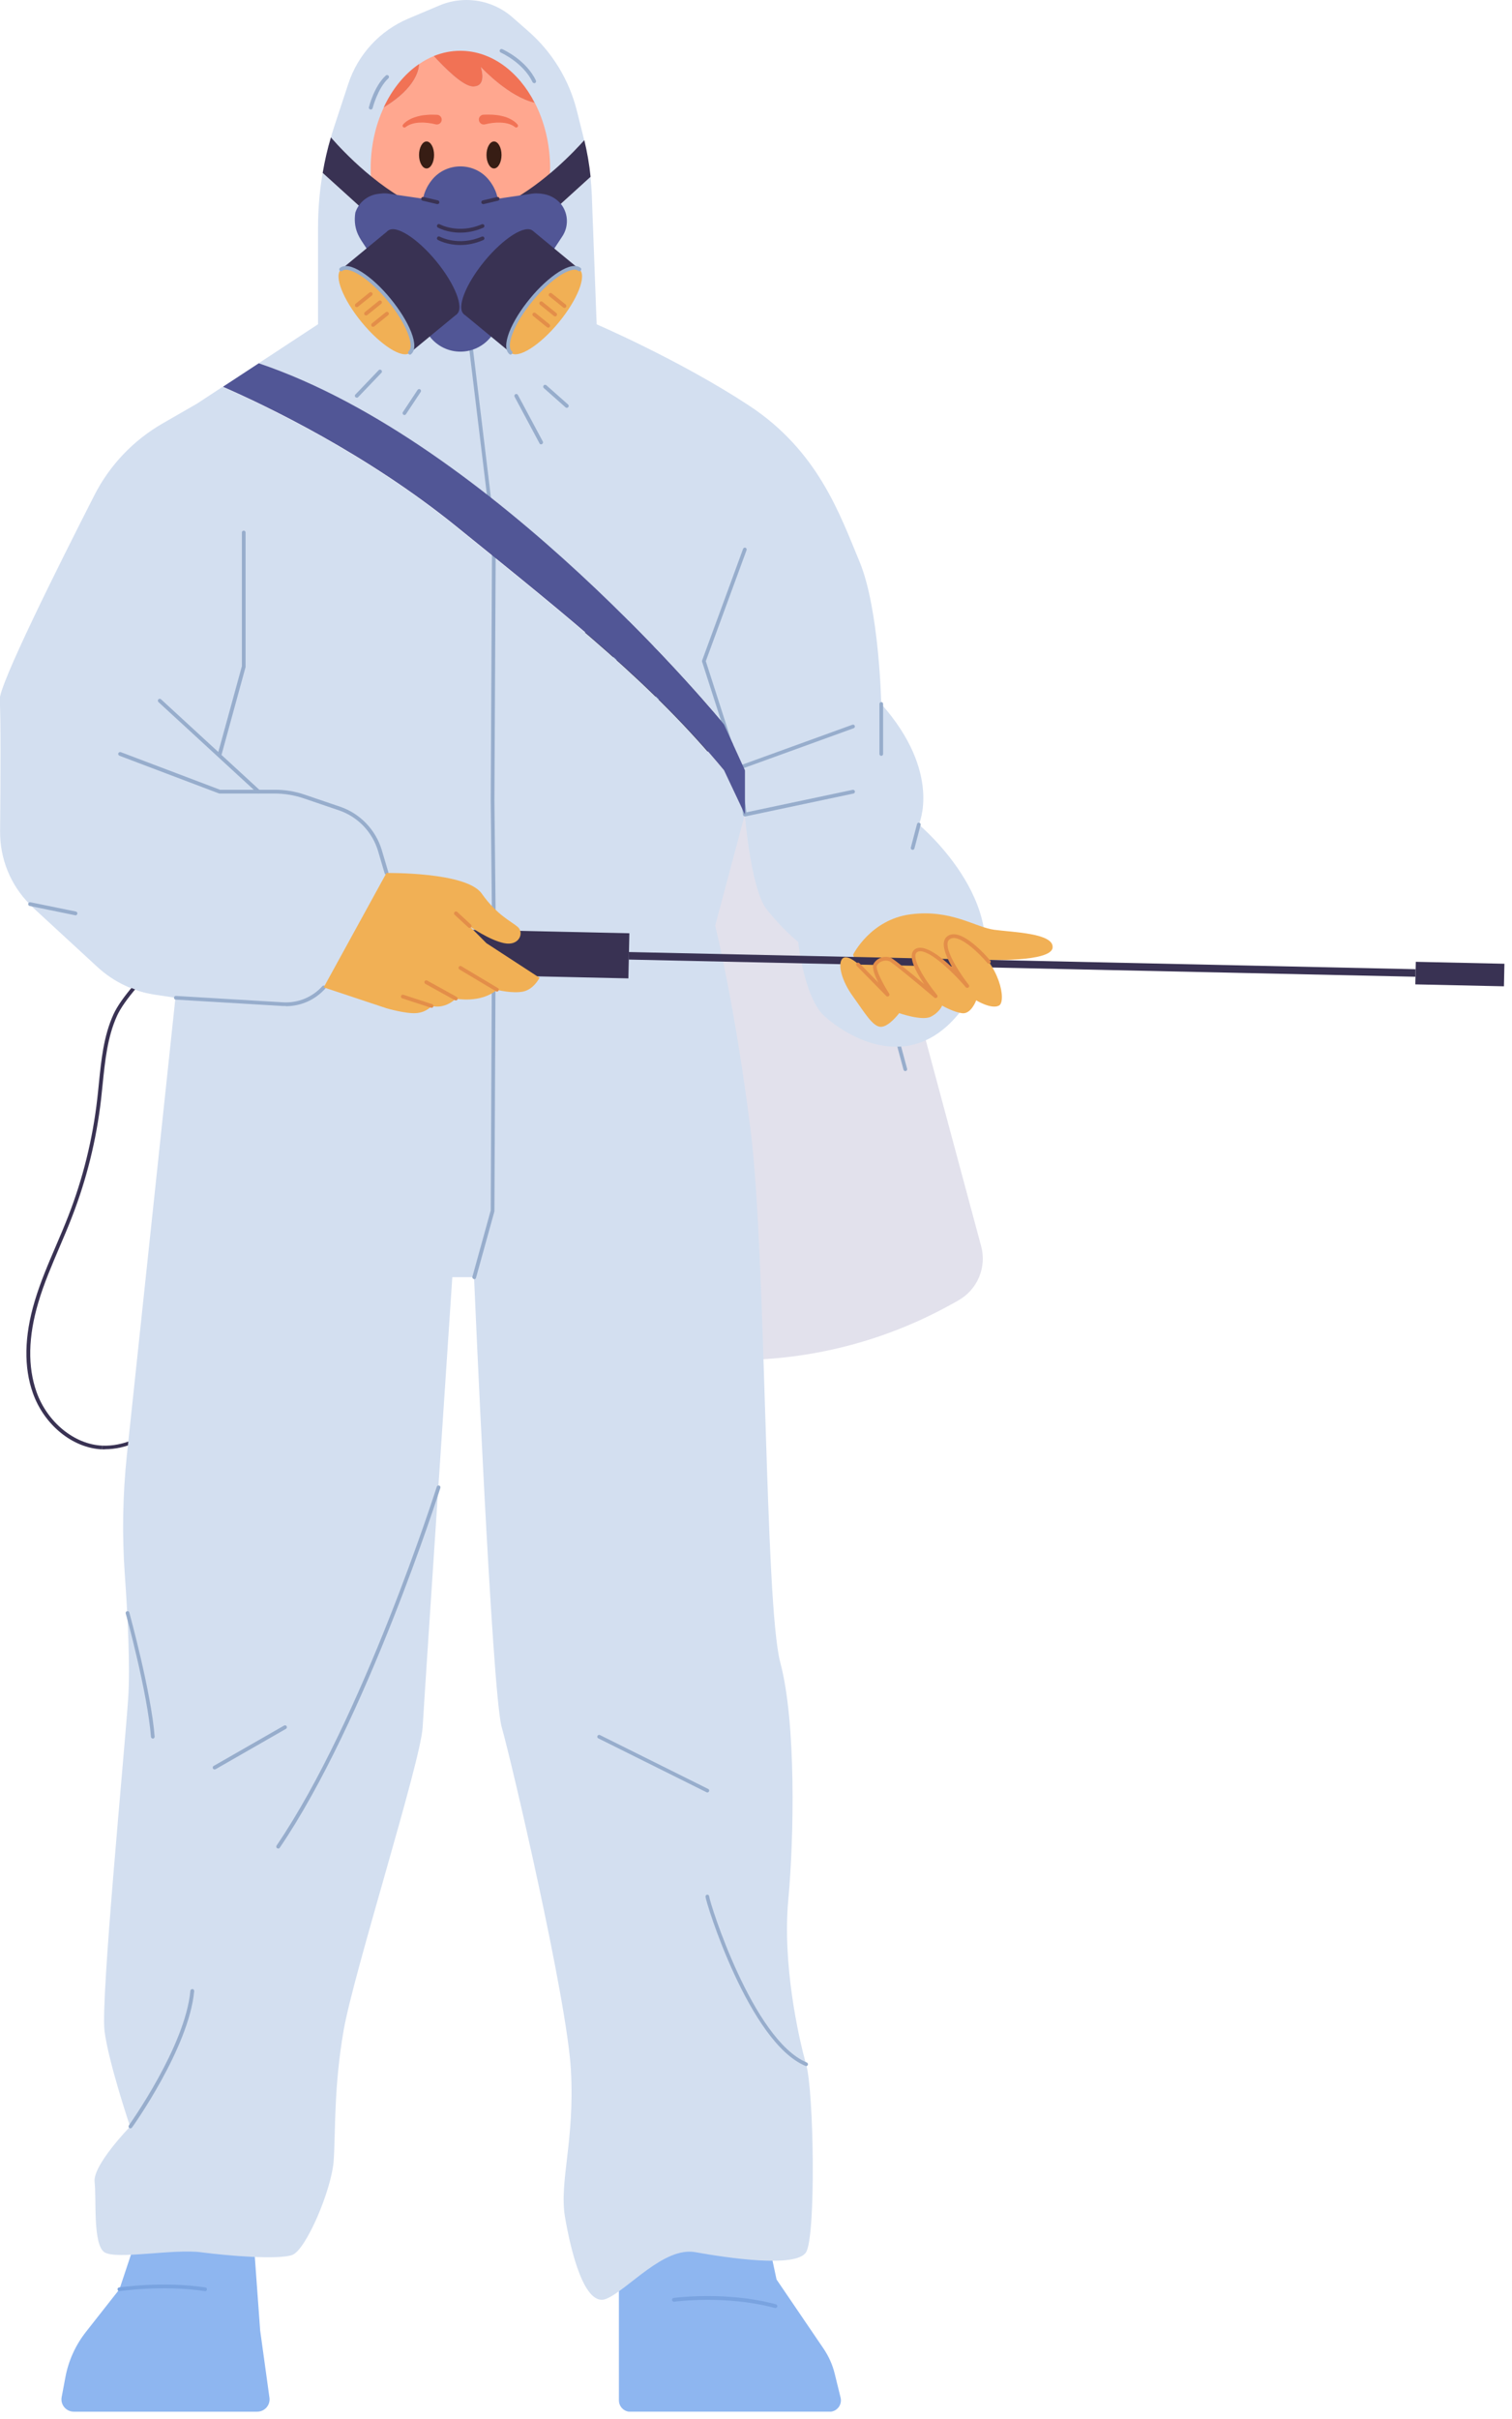 <?xml version="1.0" encoding="UTF-8"?>
<svg xmlns="http://www.w3.org/2000/svg" width="187" height="299" viewBox="0 0 187 299" fill="none">
  <g clip-path="url(#clip0_365_3362)">
    <path d="M91.358 83.556L75.889 87.719L80.051 103.188L95.52 99.026L91.358 83.556Z" fill="#393253"></path>
    <path d="M92.794 76.891L71.299 82.672L75.883 87.727L91.355 83.563L92.794 76.891Z" fill="#393253"></path>
    <path d="M94.221 72.279L67.759 79.398C66.677 79.691 66.027 80.811 66.32 81.894C66.613 82.976 67.734 83.626 68.816 83.333L95.278 76.214C96.36 75.921 97.01 74.801 96.717 73.718C96.424 72.636 95.303 71.986 94.221 72.279Z" fill="#393253"></path>
    <path d="M118.48 160.757L117.435 161.33C109.744 165.558 101.136 167.875 92.362 168.079L91.165 168.105C88.439 168.168 86.02 166.36 85.32 163.724L70.994 110.47C69.173 103.708 73.184 96.742 79.946 94.921L91.47 91.814C98.232 89.993 105.198 94.004 107.019 100.766L121.345 154.021C122.058 156.657 120.874 159.433 118.48 160.744V160.757Z" fill="#E2E1EC"></path>
    <path d="M111.971 132.385C111.869 132.385 111.78 132.321 111.742 132.206L105.184 107.808C105.145 107.68 105.222 107.553 105.349 107.527C105.477 107.489 105.604 107.566 105.629 107.693L112.188 132.092C112.226 132.219 112.149 132.346 112.022 132.372C111.997 132.372 111.984 132.372 111.958 132.372L111.971 132.385Z" fill="#97ADCC"></path>
    <path d="M100.803 97.835C100.803 97.835 100.702 97.822 100.651 97.784C99.161 96.511 97.352 95.709 95.43 95.441C95.302 95.428 95.213 95.301 95.226 95.174C95.239 95.046 95.366 94.957 95.493 94.97C97.505 95.25 99.403 96.103 100.956 97.428C101.058 97.517 101.071 97.657 100.982 97.759C100.931 97.81 100.867 97.835 100.803 97.835Z" fill="#97ADCC"></path>
    <path d="M97.899 82.799C98.663 85.652 96.983 88.581 94.13 89.345C91.278 90.109 88.349 88.428 87.585 85.575C86.821 82.723 88.501 79.794 91.354 79.03C94.206 78.266 97.135 79.947 97.899 82.799Z" fill="#393253"></path>
    <path d="M92.744 87.624C91.229 87.624 89.828 86.605 89.421 85.077C88.924 83.243 90.019 81.359 91.853 80.862C93.686 80.365 95.571 81.46 96.068 83.294C96.564 85.128 95.469 87.013 93.635 87.509C93.343 87.585 93.037 87.624 92.744 87.624ZM92.744 81.206C92.489 81.206 92.235 81.244 91.967 81.308C90.388 81.728 89.446 83.371 89.866 84.95C90.286 86.529 91.929 87.471 93.508 87.051C95.087 86.63 96.029 84.988 95.609 83.409C95.253 82.084 94.043 81.206 92.731 81.206H92.744Z" fill="#97ADCC"></path>
    <path d="M92.744 89.763C90.248 89.763 88.019 88.07 87.357 85.638C86.555 82.671 88.325 79.602 91.292 78.799C91.649 78.698 92.018 78.647 92.375 78.621C92.502 78.621 92.617 78.71 92.617 78.838C92.617 78.965 92.527 79.079 92.4 79.079C92.069 79.105 91.725 79.156 91.407 79.245C90.082 79.602 88.987 80.442 88.3 81.626C87.612 82.811 87.434 84.186 87.79 85.51C88.414 87.841 90.617 89.433 93.037 89.292C93.164 89.292 93.279 89.382 93.279 89.509C93.279 89.636 93.19 89.751 93.062 89.751C92.948 89.751 92.833 89.751 92.731 89.751L92.744 89.763Z" fill="#97ADCC"></path>
    <path d="M71.3 82.898C71.198 82.898 71.109 82.834 71.07 82.72C71.032 82.593 71.109 82.465 71.236 82.44L92.731 76.658C92.859 76.62 92.986 76.697 93.011 76.824C93.05 76.951 92.973 77.079 92.846 77.104L71.351 82.885C71.351 82.885 71.312 82.885 71.287 82.885L71.3 82.898Z" fill="#97ADCC"></path>
    <path d="M75.895 87.956C75.793 87.956 75.704 87.892 75.666 87.777C75.628 87.65 75.704 87.522 75.832 87.497L81.588 85.944C81.715 85.905 81.842 85.982 81.868 86.109C81.906 86.236 81.829 86.364 81.702 86.389L75.946 87.943C75.946 87.943 75.908 87.943 75.883 87.943L75.895 87.956Z" fill="#97ADCC"></path>
    <path d="M18.425 271.979L14.771 282.943L10.645 288.189C9.346 289.832 8.467 291.768 8.085 293.83L7.627 296.263C7.448 297.205 8.174 298.071 9.129 298.071H31.809C32.739 298.071 33.452 297.256 33.324 296.339L32.178 288.049L31.134 273.723L18.438 271.979H18.425Z" fill="#8EB6F0"></path>
    <path d="M76.545 274.588V296.669C76.545 297.446 77.182 298.083 77.958 298.083H102.586C103.503 298.083 104.178 297.229 103.962 296.338L103.236 293.384C102.968 292.276 102.497 291.232 101.861 290.289L96.041 281.732L93.953 271.99L76.558 274.601L76.545 274.588Z" fill="#8EB6F0"></path>
    <path d="M25.378 283.171C25.378 283.171 25.353 283.171 25.34 283.171C20.081 282.381 14.86 283.171 14.809 283.171C14.681 283.196 14.567 283.107 14.541 282.98C14.516 282.852 14.605 282.738 14.732 282.712C14.783 282.712 20.068 281.923 25.404 282.712C25.531 282.725 25.62 282.852 25.595 282.98C25.582 283.094 25.48 283.183 25.366 283.183L25.378 283.171Z" fill="#79A3E0"></path>
    <path d="M95.914 285.258C95.914 285.258 95.876 285.258 95.851 285.258C89.764 283.616 83.448 284.469 83.384 284.482C83.257 284.494 83.142 284.405 83.116 284.278C83.104 284.151 83.193 284.036 83.32 284.011C83.384 284.011 89.789 283.132 95.965 284.8C96.093 284.838 96.169 284.966 96.131 285.08C96.105 285.182 96.004 285.258 95.902 285.258H95.914Z" fill="#79A3E0"></path>
    <path d="M12.989 179.131C12.875 179.131 12.747 179.131 12.633 179.131L12.658 178.673C15.142 178.775 17.777 177.693 20.732 175.337C26.997 170.332 31.39 162.934 32.778 155.038C32.957 154.058 33.084 153.052 33.211 152.084C33.453 150.276 33.695 148.417 34.205 146.634C35.694 141.476 39.566 136.65 45.691 132.27L45.958 132.652C39.91 136.956 36.102 141.706 34.65 146.761C34.141 148.506 33.899 150.352 33.67 152.135C33.542 153.115 33.415 154.121 33.237 155.102C31.823 163.112 27.366 170.612 21.012 175.681C18.108 177.998 15.485 179.119 12.989 179.119V179.131Z" fill="#393253"></path>
    <path d="M89.533 95.202L92.118 100.678L88.45 114.406C88.45 114.406 90.895 124.135 92.844 139.785C94.792 155.435 94.55 198.171 96.511 205.506C98.459 212.828 98.217 227.002 97.492 234.833C96.766 242.652 98.714 251.693 99.695 255.119C100.675 258.544 100.917 276.372 99.695 278.359C98.472 280.345 89.915 279.059 86.005 278.359C82.096 277.646 77.69 282.969 75.003 284.115C72.316 285.261 70.61 278.321 69.871 273.978C69.145 269.623 71.094 264.644 70.61 255.857C70.126 247.058 63.275 217.744 62.052 213.478C60.83 209.225 58.627 157.855 58.627 157.855H55.94C55.94 157.855 52.514 209.186 52.272 213.478C52.03 217.769 43.715 243.887 42.492 250.98C41.27 258.086 41.512 263.422 41.27 267.025C41.028 270.616 37.844 278.091 36.138 278.703C34.432 279.314 28.319 278.817 24.894 278.372C21.468 277.913 14.388 279.314 12.924 278.372C11.459 277.416 11.943 271.737 11.701 269.674C11.459 267.598 16.094 262.836 16.094 262.836C16.094 262.836 13.408 254.89 12.924 250.993C12.44 247.096 15.368 217.005 15.852 209.925C16.12 205.977 15.789 199.508 15.432 194.555C15.088 189.665 15.178 184.762 15.687 179.885L21.697 123.32L19.24 122.95C16.54 122.556 14.031 121.346 12.032 119.499L4.111 112.203L3.679 111.77C1.297 109.376 -0.014 106.128 0.011 102.754C0.062 96.921 0.113 88.135 -0.04 86.53C-0.218 84.786 7.371 69.645 11.688 61.177C13.573 57.484 16.502 54.415 20.106 52.339L24.397 49.869L27.517 47.818C33.005 50.225 45.294 56.108 56.334 65.035C71.094 76.967 80.682 84.569 89.495 95.215L89.533 95.202Z" fill="#D3DFF0"></path>
    <path d="M119.98 123.306C113.383 133.964 104.342 127.801 101.897 125.521C99.452 123.242 98.714 116.416 98.714 116.416C98.714 116.416 96.765 114.863 94.804 112.367C92.856 109.858 92.117 100.69 92.117 100.69V95.214L89.532 89.547C89.532 89.547 61.097 54.719 31.986 44.901L39.334 40.075V28.13C39.334 25.863 39.525 23.596 39.907 21.368L45.828 26.729L50.655 24.997C45.294 22.196 40.926 16.975 40.926 16.975C41.053 16.542 41.18 16.109 41.321 15.689L43.078 10.353C44.275 6.724 46.974 3.795 50.489 2.305L54.348 0.675C55.405 0.229 56.538 0 57.697 0C59.772 0 61.784 0.751 63.351 2.114L65.312 3.833C68.292 6.431 70.393 9.869 71.348 13.702L72.175 17.013C72.201 17.115 72.227 17.217 72.252 17.331C71.182 18.541 67.362 22.642 62.829 25.01L67.655 26.742L73.029 21.865C73.105 22.629 73.169 23.38 73.194 24.157L73.793 40.087C73.793 40.087 84.057 44.493 92.614 50.109C101.171 55.725 103.858 63.544 106.303 69.414C108.748 75.272 108.99 87 108.99 87C116.567 95.558 113.638 101.912 113.638 101.912C113.638 101.912 126.589 112.66 119.993 123.318L119.98 123.306Z" fill="#D3DFF0"></path>
    <path d="M16.134 263.053C16.134 263.053 16.045 263.04 15.994 263.014C15.892 262.938 15.867 262.798 15.943 262.683C16.006 262.581 22.921 252.916 23.545 246.052C23.545 245.925 23.685 245.836 23.8 245.836C23.927 245.836 24.016 245.963 24.016 246.091C23.38 253.082 16.401 262.862 16.325 262.951C16.274 263.014 16.21 263.053 16.134 263.053Z" fill="#97ADCC"></path>
    <path d="M26.539 218.696C26.463 218.696 26.386 218.657 26.335 218.581C26.272 218.466 26.31 218.326 26.424 218.263L35.135 213.271C35.249 213.207 35.389 213.245 35.453 213.36C35.517 213.475 35.478 213.615 35.364 213.678L26.654 218.67C26.654 218.67 26.577 218.696 26.539 218.696Z" fill="#97ADCC"></path>
    <path d="M18.898 214.878C18.783 214.878 18.681 214.789 18.669 214.662C18.249 209.224 15.587 199.508 15.549 199.419C15.511 199.292 15.587 199.164 15.714 199.139C15.842 199.101 15.969 199.177 15.995 199.304C16.02 199.406 18.707 209.161 19.127 214.636C19.127 214.764 19.038 214.878 18.911 214.891C18.911 214.891 18.911 214.891 18.898 214.891V214.878Z" fill="#97ADCC"></path>
    <path d="M34.394 228.465C34.394 228.465 34.305 228.453 34.266 228.427C34.164 228.351 34.139 228.211 34.203 228.109C44.887 212.395 53.928 184.036 54.017 183.756C54.055 183.628 54.183 183.565 54.31 183.603C54.437 183.641 54.501 183.768 54.463 183.896C54.374 184.176 45.32 212.599 34.597 228.376C34.547 228.44 34.483 228.478 34.406 228.478L34.394 228.465Z" fill="#97ADCC"></path>
    <path d="M87.484 221.539C87.484 221.539 87.408 221.539 87.382 221.513L73.999 214.853C73.884 214.802 73.833 214.662 73.897 214.548C73.96 214.433 74.101 214.382 74.203 214.446L87.586 221.106C87.701 221.157 87.752 221.297 87.688 221.411C87.65 221.488 87.561 221.539 87.484 221.539Z" fill="#97ADCC"></path>
    <path d="M99.708 255.347C99.708 255.347 99.644 255.347 99.619 255.334C92.666 252.456 87.254 235.061 87.254 234.399C87.254 234.272 87.356 234.17 87.483 234.17C87.611 234.17 87.712 234.272 87.712 234.399C87.763 235.15 93.112 252.151 99.784 254.914C99.899 254.965 99.963 255.105 99.912 255.22C99.874 255.309 99.784 255.36 99.695 255.36L99.708 255.347Z" fill="#97ADCC"></path>
    <path d="M58.654 158.081C58.654 158.081 58.615 158.081 58.59 158.081C58.463 158.043 58.399 157.916 58.425 157.801L60.691 149.6L60.857 114.428L60.691 98.944L60.857 66.446L56.693 32.076C56.68 31.949 56.769 31.834 56.896 31.822C57.024 31.809 57.138 31.898 57.151 32.025L61.315 66.433L61.15 98.956L61.315 114.441L61.15 149.651C61.15 149.651 61.15 149.69 61.15 149.715L58.87 157.941C58.845 158.043 58.743 158.107 58.641 158.107L58.654 158.081Z" fill="#97ADCC"></path>
    <path d="M27.176 93.419C27.176 93.419 27.138 93.419 27.113 93.419C26.985 93.381 26.922 93.254 26.947 93.139L29.914 82.34V65.811C29.914 65.684 30.016 65.582 30.143 65.582C30.271 65.582 30.372 65.684 30.372 65.811V82.379C30.372 82.379 30.372 82.417 30.372 82.442L27.405 93.266C27.38 93.368 27.278 93.432 27.176 93.432V93.419Z" fill="#97ADCC"></path>
    <path d="M31.975 98.08C31.975 98.08 31.86 98.054 31.822 98.016L19.597 86.772C19.508 86.683 19.495 86.543 19.584 86.441C19.673 86.352 19.814 86.339 19.915 86.428L32.14 97.672C32.229 97.761 32.242 97.902 32.153 98.003C32.102 98.054 32.038 98.08 31.987 98.08H31.975Z" fill="#97ADCC"></path>
    <path d="M47.803 108.114C47.701 108.114 47.612 108.05 47.574 107.949L46.759 105.198C46.058 102.829 44.25 100.945 41.92 100.155L37.577 98.678C36.419 98.283 35.209 98.079 33.986 98.079H27.161C27.161 98.079 27.11 98.079 27.084 98.067L14.77 93.406C14.656 93.355 14.592 93.228 14.63 93.1C14.681 92.986 14.809 92.922 14.936 92.96L27.212 97.608H33.986C35.26 97.608 36.52 97.812 37.73 98.232L42.072 99.71C44.543 100.55 46.466 102.562 47.217 105.058L48.032 107.808C48.07 107.936 47.994 108.063 47.879 108.101C47.854 108.101 47.841 108.101 47.816 108.101L47.803 108.114Z" fill="#97ADCC"></path>
    <path d="M91.303 95.163C91.214 95.163 91.125 95.1 91.087 95.01C91.048 94.896 91.099 94.756 91.227 94.718L105.425 89.573C105.553 89.535 105.68 89.586 105.718 89.713C105.756 89.828 105.706 89.968 105.578 90.006L91.379 95.151C91.379 95.151 91.329 95.163 91.303 95.163Z" fill="#97ADCC"></path>
    <path d="M92.131 100.906C92.131 100.906 92.042 100.893 92.004 100.867C91.953 100.829 91.915 100.778 91.902 100.715L91.074 94.971L86.834 81.791C86.834 81.791 86.821 81.69 86.834 81.639L91.902 67.835C91.953 67.72 92.08 67.656 92.195 67.695C92.309 67.733 92.373 67.873 92.335 67.988L87.292 81.715L91.52 94.857L92.322 100.396L105.451 97.62C105.579 97.595 105.706 97.671 105.731 97.798C105.757 97.926 105.68 98.053 105.553 98.079L92.182 100.906C92.182 100.906 92.144 100.906 92.131 100.906Z" fill="#97ADCC"></path>
    <path d="M108.993 93.419C108.866 93.419 108.764 93.317 108.764 93.189V87.001C108.764 86.873 108.866 86.772 108.993 86.772C109.12 86.772 109.222 86.873 109.222 87.001V93.189C109.222 93.317 109.12 93.419 108.993 93.419Z" fill="#97ADCC"></path>
    <path d="M9.334 113.119C9.334 113.119 9.309 113.119 9.283 113.119L3.668 111.973C3.54 111.948 3.464 111.82 3.489 111.693C3.515 111.566 3.642 111.489 3.769 111.515L9.385 112.661C9.513 112.686 9.589 112.814 9.563 112.941C9.538 113.055 9.449 113.132 9.334 113.132V113.119Z" fill="#97ADCC"></path>
    <path d="M35.35 124.338C35.223 124.338 35.083 124.338 34.955 124.338L21.737 123.548C21.61 123.548 21.508 123.434 21.521 123.306C21.521 123.179 21.635 123.077 21.763 123.09L34.981 123.879C36.84 123.994 38.623 123.268 39.871 121.88C39.96 121.791 40.1 121.778 40.202 121.867C40.291 121.957 40.304 122.097 40.215 122.199C38.967 123.587 37.209 124.363 35.35 124.363V124.338Z" fill="#97ADCC"></path>
    <path d="M112.878 105.031C112.878 105.031 112.84 105.031 112.814 105.031C112.687 104.993 112.61 104.865 112.649 104.751L113.413 101.847C113.451 101.72 113.565 101.644 113.693 101.682C113.82 101.72 113.896 101.847 113.858 101.962L113.094 104.865C113.069 104.967 112.967 105.044 112.865 105.044L112.878 105.031Z" fill="#97ADCC"></path>
    <path d="M66.079 10.277C65.99 10.277 65.913 10.226 65.862 10.149C64.729 7.755 61.965 6.507 61.927 6.495C61.813 6.444 61.762 6.304 61.813 6.189C61.864 6.074 62.004 6.024 62.118 6.074C62.233 6.125 65.073 7.399 66.282 9.958C66.333 10.073 66.282 10.213 66.168 10.264C66.13 10.277 66.104 10.29 66.066 10.29L66.079 10.277Z" fill="#97ADCC"></path>
    <path d="M45.843 13.526C45.843 13.526 45.805 13.526 45.793 13.526C45.665 13.5 45.589 13.373 45.627 13.246C45.653 13.144 46.276 10.648 47.715 9.336C47.805 9.247 47.957 9.26 48.047 9.349C48.136 9.438 48.123 9.591 48.034 9.68C46.709 10.902 46.098 13.335 46.086 13.36C46.06 13.462 45.971 13.539 45.856 13.539L45.843 13.526Z" fill="#97ADCC"></path>
    <path d="M66.929 54.923C66.84 54.923 66.763 54.885 66.725 54.796L63.643 49.04C63.58 48.925 63.631 48.785 63.733 48.721C63.847 48.658 63.987 48.709 64.051 48.811L67.132 54.566C67.196 54.681 67.145 54.821 67.043 54.885C67.005 54.898 66.967 54.91 66.929 54.91V54.923Z" fill="#97ADCC"></path>
    <path d="M70.103 50.415C70.103 50.415 69.989 50.389 69.95 50.351L67.263 47.97C67.162 47.88 67.162 47.74 67.238 47.639C67.327 47.537 67.467 47.537 67.569 47.613L70.256 49.994C70.358 50.084 70.358 50.224 70.281 50.325C70.231 50.376 70.167 50.402 70.103 50.402V50.415Z" fill="#97ADCC"></path>
    <path d="M50.019 51.293C50.019 51.293 49.929 51.293 49.891 51.255C49.789 51.179 49.751 51.038 49.827 50.937L51.648 48.186C51.725 48.084 51.865 48.046 51.967 48.122C52.069 48.199 52.107 48.339 52.031 48.441L50.209 51.191C50.171 51.255 50.095 51.293 50.019 51.293Z" fill="#97ADCC"></path>
    <path d="M44.122 49.153C44.122 49.153 44.007 49.128 43.956 49.09C43.867 49.001 43.855 48.848 43.956 48.759L46.834 45.753C46.923 45.664 47.076 45.651 47.166 45.753C47.255 45.843 47.267 45.995 47.166 46.084L44.288 49.09C44.288 49.09 44.186 49.166 44.122 49.166V49.153Z" fill="#97ADCC"></path>
    <path d="M92.133 95.201V100.676L89.548 95.201C80.723 84.555 71.147 76.952 56.388 65.02C45.347 56.094 33.059 50.198 27.57 47.804L32.002 44.9C61.112 54.706 89.548 89.547 89.548 89.547L92.133 95.213V95.201Z" fill="#515696"></path>
    <path d="M68.027 20.857C68.027 28.905 63.06 35.438 56.935 35.438C50.81 35.438 45.844 28.905 45.844 20.857C45.844 18.094 46.429 15.496 47.461 13.293C51.536 10.848 51.842 8.492 51.854 7.906C52.427 7.512 53.039 7.18 53.663 6.926C54.923 8.327 57.254 10.695 58.527 10.695C60.272 10.695 59.533 8.441 59.495 8.301C59.66 8.479 62.971 11.994 66.142 12.707C67.339 15.025 68.04 17.839 68.04 20.844L68.027 20.857Z" fill="#FFA78F"></path>
    <path d="M59.483 8.302C59.521 8.442 60.272 10.696 58.515 10.696C57.254 10.696 54.924 8.328 53.65 6.927C54.682 6.507 55.79 6.277 56.923 6.277C60.756 6.277 64.131 8.824 66.13 12.708C62.959 11.995 59.648 8.48 59.483 8.302Z" fill="#F17255"></path>
    <path d="M51.841 7.908C51.841 8.481 51.535 10.85 47.447 13.295C48.504 11.015 50.02 9.143 51.841 7.908Z" fill="#F17255"></path>
    <path d="M53.685 19.153C53.685 20.069 53.265 20.821 52.756 20.821C52.246 20.821 51.826 20.069 51.826 19.153C51.826 18.236 52.246 17.484 52.756 17.484C53.265 17.484 53.685 18.236 53.685 19.153Z" fill="#371D14"></path>
    <path d="M62.027 19.153C62.027 20.069 61.607 20.821 61.098 20.821C60.588 20.821 60.168 20.069 60.168 19.153C60.168 18.236 60.588 17.484 61.098 17.484C61.607 17.484 62.027 18.236 62.027 19.153Z" fill="#371D14"></path>
    <path d="M49.841 15.409C50.121 15.065 50.426 14.887 50.77 14.709C51.114 14.543 51.471 14.428 51.84 14.339C52.209 14.25 52.579 14.212 52.948 14.187C53.317 14.161 53.687 14.174 54.056 14.187C54.387 14.199 54.642 14.479 54.629 14.811C54.616 15.142 54.336 15.396 54.005 15.384C53.967 15.384 53.941 15.384 53.903 15.371C53.585 15.294 53.266 15.231 52.935 15.193C52.617 15.167 52.286 15.129 51.967 15.154C51.649 15.154 51.318 15.205 51.012 15.294C50.719 15.371 50.401 15.524 50.197 15.689L50.159 15.715C50.057 15.791 49.917 15.778 49.841 15.689C49.777 15.6 49.777 15.486 49.841 15.396V15.409Z" fill="#F17255"></path>
    <path d="M63.672 15.689C63.468 15.523 63.15 15.371 62.857 15.294C62.551 15.205 62.233 15.167 61.902 15.154C61.584 15.141 61.253 15.154 60.934 15.192C60.616 15.231 60.285 15.294 59.967 15.371C59.635 15.447 59.317 15.243 59.241 14.912C59.164 14.581 59.368 14.263 59.699 14.186C59.737 14.186 59.776 14.186 59.801 14.174C60.17 14.161 60.539 14.161 60.909 14.174C61.278 14.199 61.647 14.237 62.017 14.326C62.386 14.403 62.743 14.517 63.086 14.696C63.43 14.874 63.736 15.065 64.016 15.396C64.092 15.498 64.08 15.638 63.99 15.714C63.901 15.778 63.787 15.778 63.698 15.714L63.659 15.689H63.672Z" fill="#F17255"></path>
    <path d="M50.656 24.997L45.83 26.729L39.908 21.368C40.163 19.878 40.494 18.414 40.927 16.975C40.927 16.975 45.295 22.196 50.656 24.997Z" fill="#393253"></path>
    <path d="M73.042 21.852L67.668 26.729L62.842 24.997C67.362 22.628 71.183 18.541 72.265 17.318C72.622 18.808 72.889 20.324 73.042 21.852Z" fill="#393253"></path>
    <path d="M69.414 25.278C68.829 24.501 67.912 24.043 66.944 23.941L66.702 23.916C66.422 23.89 66.154 23.89 65.874 23.928L61.545 24.565C61.545 24.565 61.468 23.521 60.5 22.285C58.705 19.993 55.178 19.993 53.382 22.285C52.414 23.521 52.338 24.565 52.338 24.565L48.008 23.928C47.728 23.89 47.461 23.877 47.18 23.916L46.837 23.954C45.499 24.094 44.366 24.998 43.946 26.284C43.666 28.118 44.353 29.213 44.812 29.913L48.976 36.242L53.178 41.629C54.082 42.788 55.47 43.462 56.948 43.462C58.412 43.462 59.8 42.788 60.717 41.629L64.919 36.242L69.554 29.2C70.319 28.029 70.319 26.475 69.427 25.278H69.414Z" fill="#515696"></path>
    <path d="M53.942 32.27C56.285 35.122 57.431 38.051 56.501 38.828C55.572 39.604 52.897 37.911 50.554 35.071C48.211 32.219 47.065 29.29 47.995 28.513C48.924 27.736 51.599 29.43 53.942 32.27Z" fill="#393253"></path>
    <path d="M47.994 28.511L42.197 33.291L50.704 43.607L56.501 38.827L47.994 28.511Z" fill="#393253"></path>
    <path d="M48.135 37.045C50.478 39.897 51.624 42.826 50.695 43.603C49.765 44.38 47.091 42.686 44.748 39.846C42.405 36.994 41.258 34.065 42.188 33.288C43.118 32.511 45.792 34.205 48.135 37.045Z" fill="#F1B055"></path>
    <path d="M50.696 43.83C50.632 43.83 50.569 43.804 50.518 43.74C50.441 43.639 50.454 43.498 50.543 43.409C50.9 43.116 50.861 42.276 50.428 41.181C49.957 39.971 49.079 38.545 47.958 37.195C46.837 35.833 45.615 34.699 44.507 34.011C43.501 33.375 42.699 33.184 42.342 33.477C42.24 33.553 42.1 33.54 42.011 33.451C41.935 33.349 41.947 33.209 42.037 33.12C42.584 32.674 43.514 32.84 44.749 33.629C45.895 34.355 47.156 35.514 48.302 36.915C49.448 38.316 50.352 39.767 50.849 41.028C51.383 42.391 51.371 43.346 50.823 43.791C50.785 43.83 50.721 43.842 50.67 43.842L50.696 43.83Z" fill="#97ADCC"></path>
    <path d="M54.107 25.225C54.107 25.225 54.069 25.225 54.056 25.225L52.273 24.805C52.146 24.78 52.069 24.652 52.095 24.525C52.12 24.398 52.248 24.321 52.375 24.347L54.158 24.767C54.285 24.792 54.361 24.92 54.336 25.047C54.31 25.149 54.221 25.225 54.107 25.225Z" fill="#393253"></path>
    <path d="M59.927 32.27C57.584 35.122 56.438 38.051 57.368 38.828C58.297 39.604 60.972 37.911 63.315 35.071C65.658 32.219 66.804 29.29 65.874 28.513C64.945 27.736 62.27 29.43 59.927 32.27Z" fill="#393253"></path>
    <path d="M65.888 28.52L57.381 38.836L63.177 43.616L71.684 33.3L65.888 28.52Z" fill="#393253"></path>
    <path d="M65.72 37.045C63.377 39.897 62.231 42.826 63.161 43.603C64.09 44.38 66.765 42.686 69.108 39.846C71.451 36.994 72.597 34.065 71.667 33.288C70.738 32.511 68.064 34.205 65.72 37.045Z" fill="#F1B055"></path>
    <path d="M63.172 43.833C63.172 43.833 63.07 43.821 63.019 43.782C62.472 43.337 62.472 42.382 62.994 41.019C63.491 39.758 64.395 38.294 65.541 36.906C66.687 35.505 67.96 34.346 69.094 33.62C70.329 32.844 71.258 32.665 71.806 33.111C71.908 33.187 71.921 33.34 71.832 33.442C71.742 33.544 71.602 33.557 71.5 33.468C71.144 33.175 70.329 33.379 69.336 34.002C68.228 34.703 67.005 35.836 65.885 37.186C64.764 38.548 63.885 39.962 63.414 41.172C62.981 42.28 62.943 43.107 63.3 43.4C63.401 43.477 63.414 43.63 63.325 43.731C63.274 43.782 63.21 43.821 63.147 43.821L63.172 43.833Z" fill="#97ADCC"></path>
    <path d="M59.761 25.225C59.66 25.225 59.558 25.149 59.532 25.047C59.507 24.92 59.583 24.792 59.711 24.767L61.493 24.347C61.621 24.321 61.748 24.398 61.773 24.525C61.799 24.652 61.722 24.78 61.595 24.805L59.812 25.225C59.812 25.225 59.774 25.225 59.761 25.225Z" fill="#393253"></path>
    <path d="M56.922 28.754C55.305 28.754 54.235 28.168 54.159 28.13C54.044 28.066 54.006 27.926 54.07 27.811C54.133 27.697 54.273 27.658 54.388 27.722C54.414 27.735 56.693 28.97 59.584 27.722C59.698 27.671 59.838 27.722 59.889 27.837C59.94 27.951 59.889 28.091 59.775 28.142C58.73 28.601 57.75 28.754 56.922 28.754Z" fill="#393253"></path>
    <path d="M56.922 30.281C55.305 30.281 54.235 29.695 54.159 29.657C54.044 29.593 54.006 29.453 54.07 29.339C54.133 29.224 54.273 29.186 54.388 29.249C54.414 29.262 56.693 30.497 59.584 29.249C59.698 29.198 59.838 29.249 59.889 29.364C59.94 29.479 59.889 29.619 59.775 29.67C58.73 30.128 57.75 30.281 56.922 30.281Z" fill="#393253"></path>
    <path d="M44.122 37.961C44.058 37.961 43.982 37.935 43.944 37.872C43.867 37.77 43.88 37.63 43.982 37.541L45.701 36.153C45.803 36.076 45.943 36.089 46.032 36.191C46.108 36.293 46.096 36.433 45.994 36.522L44.275 37.91C44.275 37.91 44.186 37.961 44.135 37.961H44.122Z" fill="#E38E49"></path>
    <path d="M45.27 38.992C45.207 38.992 45.13 38.967 45.092 38.903C45.016 38.801 45.028 38.661 45.13 38.572L46.849 37.184C46.951 37.108 47.091 37.12 47.181 37.222C47.257 37.324 47.244 37.464 47.142 37.553L45.423 38.941C45.423 38.941 45.334 38.992 45.283 38.992H45.27Z" fill="#E38E49"></path>
    <path d="M46.136 40.392C46.072 40.392 45.995 40.367 45.957 40.303C45.881 40.202 45.894 40.061 45.995 39.972L47.715 38.584C47.816 38.508 47.957 38.521 48.046 38.623C48.122 38.724 48.109 38.864 48.008 38.954L46.288 40.342C46.288 40.342 46.199 40.392 46.148 40.392H46.136Z" fill="#E38E49"></path>
    <path d="M69.808 38.062C69.808 38.062 69.706 38.05 69.668 38.011L67.949 36.623C67.847 36.547 67.834 36.394 67.91 36.292C67.987 36.191 68.14 36.178 68.242 36.254L69.961 37.642C70.062 37.719 70.075 37.871 69.999 37.973C69.948 38.024 69.884 38.062 69.821 38.062H69.808Z" fill="#E38E49"></path>
    <path d="M68.65 39.107C68.65 39.107 68.548 39.095 68.51 39.056L66.79 37.668C66.689 37.592 66.676 37.439 66.752 37.337C66.829 37.235 66.981 37.223 67.083 37.299L68.802 38.687C68.904 38.764 68.917 38.916 68.841 39.018C68.79 39.069 68.726 39.107 68.662 39.107H68.65Z" fill="#E38E49"></path>
    <path d="M67.796 40.496C67.796 40.496 67.694 40.483 67.656 40.445L65.937 39.057C65.835 38.981 65.822 38.828 65.899 38.726C65.975 38.624 66.128 38.611 66.23 38.688L67.949 40.076C68.051 40.152 68.064 40.305 67.987 40.407C67.936 40.458 67.873 40.496 67.809 40.496H67.796Z" fill="#E38E49"></path>
    <path d="M105.502 118.007C105.502 118.007 107.629 113.652 112.633 113.002C117.638 112.366 120.605 114.594 122.948 114.913C125.291 115.231 130.397 115.333 130.181 117.141C129.964 118.949 121.865 118.631 121.865 118.631L120.668 122.069L111.78 124.272H107.845L105.502 117.994V118.007Z" fill="#F1B055"></path>
    <path d="M175.102 118.876L175.041 121.664L186.003 121.903L186.063 119.115L175.102 118.876Z" fill="#393253"></path>
    <path d="M77.78 117.668L77.76 118.598L175.052 120.721L175.072 119.791L77.78 117.668Z" fill="#393253"></path>
    <path d="M53.446 114.814L53.324 120.391L77.717 120.923L77.839 115.347L53.446 114.814Z" fill="#393253"></path>
    <path d="M12.621 179.133C8.992 178.98 5.477 176.127 4.077 172.205C2.931 168.996 2.994 165.176 4.28 160.859C4.981 158.49 5.974 156.185 6.929 153.957C7.451 152.747 7.986 151.487 8.47 150.239C10.265 145.616 11.463 140.777 12.023 135.862C12.099 135.225 12.163 134.575 12.226 133.939C12.519 131.035 12.812 128.03 14.047 125.343C14.493 124.375 15.346 123.153 16.594 121.701L16.951 122.007C15.754 123.395 14.901 124.617 14.48 125.534C13.284 128.157 12.991 131.112 12.698 133.977C12.634 134.626 12.57 135.263 12.494 135.913C11.921 140.879 10.711 145.756 8.903 150.404C8.419 151.665 7.884 152.913 7.362 154.135C6.42 156.351 5.426 158.643 4.739 160.986C3.478 165.214 3.414 168.932 4.522 172.052C5.859 175.796 9.209 178.521 12.647 178.674L12.621 179.133Z" fill="#393253"></path>
    <path d="M14.199 121.077C14.199 121.077 16.415 122.427 18.287 122.745L18.542 120.224L17.115 119.943L14.989 120.644L14.199 121.077Z" fill="#D3DFF0"></path>
    <path d="M47.803 107.885L40.035 122.032L47.803 124.618C47.803 124.618 50.197 125.318 51.483 125.216C52.782 125.114 53.381 124.325 53.381 124.325C53.381 124.325 54.87 124.821 56.373 123.433C56.373 123.433 59.455 124.032 61.454 122.338C61.454 122.338 63.441 122.835 64.74 122.542C66.038 122.249 66.726 120.848 66.726 120.848L60.155 116.57L58.067 114.468C58.067 114.468 60.461 116.175 62.346 116.57C64.243 116.964 64.841 115.271 64.039 114.57C63.237 113.87 61.467 113.119 59.569 110.432C57.672 107.745 47.803 107.898 47.803 107.898V107.885Z" fill="#F1B055"></path>
    <path d="M108.891 122.032C108.891 122.032 105.045 117.142 104.103 118.581C103.645 119.269 104.078 121.204 105.491 123.153C106.905 125.101 107.923 126.909 108.942 126.909C109.961 126.909 111.209 125.216 111.209 125.216C111.209 125.216 114.023 126.209 115.118 125.661C116.213 125.114 116.519 124.286 116.519 124.286C116.519 124.286 117.92 125.101 119.015 125.228C120.11 125.356 120.734 123.637 120.734 123.637C120.734 123.637 122.606 124.783 123.548 124.286C124.491 123.79 123.701 119.167 119.957 116.556C119.715 116.391 117.907 115.168 117.308 115.894C116.099 117.346 118.811 120.899 118.123 120.262C114.609 117.002 113.896 117.422 113.246 117.524C112.049 117.728 114.596 121.625 115.105 122.338C115.411 122.771 111.947 119.46 110.483 118.849C106.981 117.384 108.891 122.032 108.891 122.032Z" fill="#F1B055"></path>
    <path d="M115.717 123.357C115.717 123.357 115.615 123.344 115.564 123.306C113.603 121.638 110.356 118.951 109.986 118.798C109.604 118.658 108.879 118.671 108.458 119.32C108.229 119.677 109.07 121.409 109.974 122.809C110.037 122.911 110.012 123.039 109.923 123.115C109.834 123.191 109.694 123.179 109.617 123.102L105.95 119.371C105.861 119.282 105.861 119.129 105.95 119.04C106.039 118.951 106.192 118.951 106.281 119.04L108.637 121.447C108.165 120.53 107.783 119.524 108.064 119.078C108.573 118.289 109.49 118.123 110.152 118.365C110.521 118.505 112.712 120.301 114.303 121.638C113.272 120.135 112.189 118.111 113.106 117.359C114.163 116.544 116.239 118.123 117.805 119.613C117.169 118.531 116.621 117.308 116.736 116.481C116.786 116.149 116.927 115.882 117.181 115.704C118.849 114.494 122.109 118.289 122.479 118.722C122.555 118.824 122.542 118.964 122.453 119.053C122.351 119.129 122.211 119.129 122.122 119.027C121.205 117.932 118.569 115.271 117.449 116.086C117.309 116.188 117.219 116.34 117.194 116.544C117.016 117.856 119.028 120.734 119.817 121.727C119.894 121.829 119.881 121.969 119.779 122.045C119.677 122.122 119.537 122.109 119.448 122.02C117.665 119.919 114.431 116.901 113.386 117.703C112.635 118.327 114.392 121.154 115.895 122.975C115.972 123.064 115.959 123.204 115.882 123.293C115.831 123.332 115.78 123.357 115.717 123.357Z" fill="#E38E49"></path>
    <path d="M61.455 122.555C61.455 122.555 61.378 122.555 61.34 122.517L56.819 119.818C56.705 119.754 56.679 119.614 56.743 119.499C56.807 119.385 56.947 119.359 57.062 119.423L61.582 122.122C61.697 122.186 61.722 122.326 61.658 122.441C61.62 122.517 61.544 122.555 61.455 122.555Z" fill="#E38E49"></path>
    <path d="M56.376 123.65C56.376 123.65 56.299 123.65 56.261 123.625L52.606 121.6C52.492 121.537 52.453 121.397 52.517 121.282C52.581 121.167 52.721 121.129 52.835 121.193L56.49 123.218C56.605 123.281 56.643 123.421 56.579 123.536C56.541 123.612 56.452 123.65 56.376 123.65Z" fill="#E38E49"></path>
    <path d="M53.381 124.553C53.381 124.553 53.33 124.553 53.305 124.553L49.752 123.394C49.624 123.356 49.561 123.229 49.599 123.101C49.637 122.974 49.764 122.91 49.892 122.949L53.445 124.107C53.572 124.146 53.636 124.273 53.597 124.4C53.559 124.502 53.47 124.566 53.381 124.566V124.553Z" fill="#E38E49"></path>
    <path d="M58.069 114.685C58.069 114.685 57.954 114.66 57.916 114.621L56.222 113.055C56.133 112.966 56.12 112.826 56.222 112.724C56.311 112.635 56.451 112.622 56.553 112.711L58.247 114.278C58.336 114.367 58.349 114.507 58.26 114.609C58.209 114.66 58.158 114.685 58.094 114.685H58.069Z" fill="#E38E49"></path>
  </g>
  <defs>
    <clipPath id="clip0_365_3362">
      <rect width="186.06" height="298.07" fill="white"></rect>
    </clipPath>
  </defs>
</svg>
